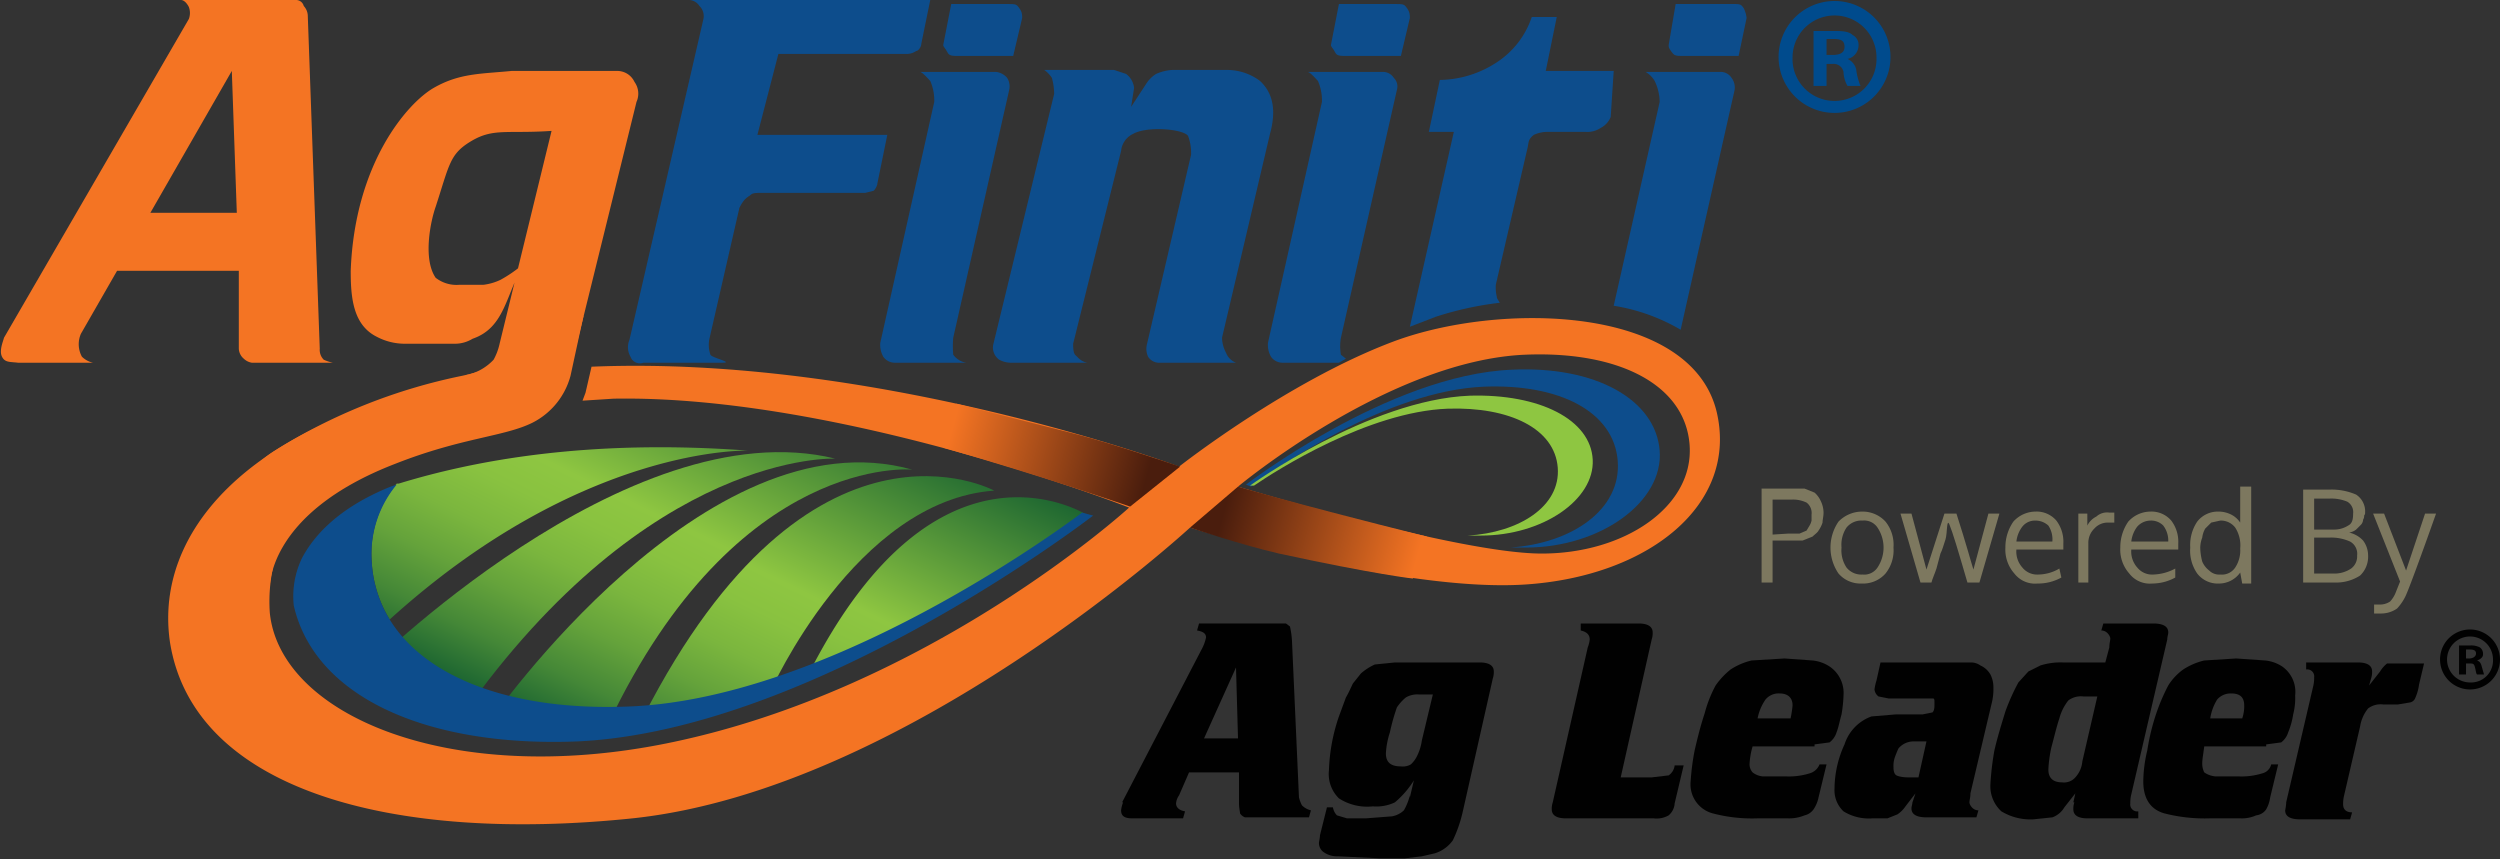 <svg id="Layer_1" data-name="Layer 1" xmlns="http://www.w3.org/2000/svg" xmlns:xlink="http://www.w3.org/1999/xlink" viewBox="0 0 250.2 86"><rect x="0" y="0" width="250.2" height="86" fill="#333333" stroke="none"/><defs><style>.cls-1{fill:#0d4d8c;}.cls-2{fill:#f47423;}.cls-3{fill:#8ec641;}.cls-4{fill:url(#linear-gradient);}.cls-5{fill:url(#linear-gradient-2);}.cls-6{fill:url(#linear-gradient-3);}.cls-7{fill:url(#linear-gradient-4);}.cls-8{fill:url(#linear-gradient-5);}.cls-9{fill:#fff;}.cls-10{fill:url(#linear-gradient-6);}.cls-11{fill:url(#linear-gradient-7);}.cls-12,.cls-13{fill:#010101;}.cls-12{fill-rule:evenodd;}.cls-14{fill:#7d785f;}.cls-15{fill:#004b8d;}</style><linearGradient id="linear-gradient" x1="72.93" y1="30.25" x2="52.06" y2="72.77" gradientUnits="userSpaceOnUse"><stop offset="0" stop-color="#0f5a2f"/><stop offset="0.47" stop-color="#8ec641"/><stop offset="0.55" stop-color="#89c240"/><stop offset="0.65" stop-color="#7bb63e"/><stop offset="0.75" stop-color="#65a33b"/><stop offset="0.86" stop-color="#458837"/><stop offset="0.97" stop-color="#1c6531"/><stop offset="1" stop-color="#0f5a2f"/></linearGradient><linearGradient id="linear-gradient-2" x1="82.4" y1="34.67" x2="61.44" y2="77.37" xlink:href="#linear-gradient"/><linearGradient id="linear-gradient-3" x1="91.69" y1="40.57" x2="71.33" y2="82.05" xlink:href="#linear-gradient"/><linearGradient id="linear-gradient-4" x1="101.89" y1="45.36" x2="82.24" y2="85.39" xlink:href="#linear-gradient"/><linearGradient id="linear-gradient-5" x1="66.76" y1="27.21" x2="45.88" y2="69.73" xlink:href="#linear-gradient"/><linearGradient id="linear-gradient-6" x1="141.71" y1="56.28" x2="122.52" y2="51" gradientUnits="userSpaceOnUse"><stop offset="0" stop-color="#f47423"/><stop offset="1" stop-color="#4a1d0d"/></linearGradient><linearGradient id="linear-gradient-7" x1="450.02" y1="650.05" x2="430.66" y2="644.72" gradientTransform="translate(545.3 693) rotate(180)" xlink:href="#linear-gradient-6"/></defs><path class="cls-1" d="M167.7.4h5.5c1,0,1,0,1.3.4a2.9,2.9,0,0,1,.3,1L174,5.6h-5.3c-1,0-1.1,0-1.4-.4s-.3-.5-.3-.7Z"/><path class="cls-2" d="M29.6,0a.8.8,0,0,1,.8.6,1.5,1.5,0,0,1,.4.9L32,34.9a1.4,1.4,0,0,0,.4,1.1,4.6,4.6,0,0,0,.9.3H25.2a1.5,1.5,0,0,1-.8-.4,1.4,1.4,0,0,1-.5-1V27.1H11.6L15,21.3h8.7L23.2,7.1,8.1,33.4a2.6,2.6,0,0,0,.1,2.3,2.3,2.3,0,0,0,1.1.6H1.8c-.8-.1-1.3,0-1.6-.6s.1-1.5.2-1.9L18.9,1.9a1.7,1.7,0,0,0,0-1.2c-.1-.2-.4-.7-.8-.7Z"/><path class="cls-2" d="M43.7,43.6m2.6-6A5.2,5.2,0,0,0,49.4,36a5.9,5.9,0,0,0,.6-1.6l5.2-21.3c-4.4.3-5.8-.3-8,1s-2.2,2.3-3.6,6.6c-.5,1.4-1.3,5.2,0,7.1a3.4,3.4,0,0,0,2.4.7h2.4a5.5,5.5,0,0,0,1.7-.5,13.4,13.4,0,0,0,2.3-1.6c-1.8,3.2-1.9,6.4-5.1,7.5a3.4,3.4,0,0,1-1.9.5h-5a6,6,0,0,1-2.7-.7c-2.4-1.2-2.6-4-2.6-6.6.4-10.8,5.7-16.8,8.3-18.3s4.8-1.4,7.8-1.7H61.8a1.9,1.9,0,0,1,1.7,1.1,2,2,0,0,1,.2,2L58.1,32.9l-.8,3.2Z"/><path class="cls-1" d="M68.8,0H93.1l-.9,4.4c0,.3-.3.7-.5.7a1.7,1.7,0,0,1-1,.3H77.9l-2.1,8.1h13l-1,4.9c0,.2-.3.7-.4.7l-.8.2H76.2c-1,0-.9.1-1.2.3s-.6.4-1,1.2L71,33.9a3,3,0,0,0,.1,1.6c.1.3,2.4.8,1.2.8H64.4a1,1,0,0,1-1.3-.6A1.9,1.9,0,0,1,63,34L70.4,1.9A1.4,1.4,0,0,0,70,.6,1.3,1.3,0,0,0,68.8,0Z"/><path class="cls-1" d="M92.1,7.2h7.6a1.7,1.7,0,0,1,1.1.6A1.6,1.6,0,0,1,101,9L95.4,33.8a9.6,9.6,0,0,0,0,1.7,2,2,0,0,0,1.3.8H89.6a1.4,1.4,0,0,1-1.2-.6,2.4,2.4,0,0,1-.3-1.4l5.4-24.1a4.9,4.9,0,0,0-.4-2.1C92.9,7.9,92.4,7.3,92.1,7.2Z"/><path class="cls-1" d="M104.5,7h7l1.2.4a2,2,0,0,1,.8,1.4l-.3,1.9,1.5-2.3a3.2,3.2,0,0,1,1-1,4.7,4.7,0,0,1,1.6-.4h5.5a5.5,5.5,0,0,1,3.3,1.1c1.4,1.3,1.6,3.1,1,5.3l-4.8,20.4a3.3,3.3,0,0,0,.4,1.5,1.7,1.7,0,0,0,1,1h-7.8a1.3,1.3,0,0,1-1-.6,1.9,1.9,0,0,1-.1-1.3l4.4-18.9a4.7,4.7,0,0,0-.3-1.9c-.5-.7-4.1-1-5.5-.2a2.1,2.1,0,0,0-1.2,1.7l-4.8,19.3c0,1.1.2,1.1.4,1.3a1.8,1.8,0,0,0,1,.6h-7.5A2.5,2.5,0,0,1,100,36a1.5,1.5,0,0,1-.6-1.5l6.1-25.1a6.1,6.1,0,0,0-.2-1.5C105.3,7.7,104.7,7.1,104.5,7Z"/><path class="cls-1" d="M173.6,9a1.6,1.6,0,0,0-.3-1.2,1.3,1.3,0,0,0-1-.6h-7.6a2.6,2.6,0,0,1,.9.9,5,5,0,0,1,.5,2.1l-4.6,20.4a19.2,19.2,0,0,1,6.7,2.4Z"/><path class="cls-1" d="M150.1,30.3c-.1-.2-.3-.4-.3-.6a4.1,4.1,0,0,1-.1-1.2l3.2-13.8c.1-.6.1-.8.6-1.2a3.2,3.2,0,0,1,1.4-.3h3.8a2.4,2.4,0,0,0,1.5-.4,2.1,2.1,0,0,0,1-1.1l.3-4.6h-6.8l1.1-5.4h-2.5a8.7,8.7,0,0,1-3.6,4.6A10.6,10.6,0,0,1,144.1,8L143,13.2h2.5l-4.4,19.5,2.6-1A33.1,33.1,0,0,1,150.1,30.3Z"/><path class="cls-1" d="M134.2,35.5a4.8,4.8,0,0,1,0-1.7L139.8,9a1.2,1.2,0,0,0-.3-1.2,1.3,1.3,0,0,0-1-.6h-7.6c.3.1.8.7,1,.9a4.9,4.9,0,0,1,.4,2.1l-5.4,24.1a2.4,2.4,0,0,0,.3,1.4,1.4,1.4,0,0,0,1.2.6H134l.7-.4Z"/><path class="cls-1" d="M151.3,37c-12.3.5-26.6,11.5-26.6,11.5l.5.2c2.7-2,13.7-9.6,23.3-10,7.6-.3,13,2.5,13.4,7.4s-4.6,8.3-10.8,8.7h1.6c7.5,0,13.8-4.6,13.4-9.7S159.7,36.6,151.3,37Z"/><path class="cls-3" d="M147.1,39.6c-10.1.4-22,9-22,9h.4c2.2-1.5,11.4-7.4,19.4-7.7,6.2-.2,10.7,2,11,5.9s-3.9,6.5-9,6.8h1.3c6.2,0,11.4-3.6,11.2-7.6S154.1,39.4,147.1,39.6Z"/><path class="cls-4" d="M36.3,67.4S62.8,40.8,83.6,45.9c0,0-18.6-.9-37.4,25.8C46.2,71.7,40.1,71.2,36.3,67.4Z"/><path class="cls-5" d="M49.1,72.1S70.6,41.2,91.3,47c0,0-17.5-1.7-30.4,25.4C60.9,72.4,52.6,72.5,49.1,72.1Z"/><path class="cls-6" d="M64.4,71.7l12.7-2.5s8.5-19.1,22.4-20.1C99.5,49.1,81.1,39.1,64.4,71.7Z"/><path class="cls-7" d="M108.9,51.6s-15-9.8-28,15.9c0,0,11.6-4.6,17.4-8.9A104,104,0,0,1,108.9,51.6Z"/><path class="cls-8" d="M37.2,56.2A12.4,12.4,0,0,0,39,62C58.3,44.5,74.9,45.1,74.9,45.1c-16-1.2-27.5,1-35,3.3h-.2A10.9,10.9,0,0,0,37.2,56.2Z"/><path class="cls-1" d="M108.3,51.3c-5.1,3.8-26.5,18.6-45.2,19.4C51.6,71.2,42.7,68,39,62a12.4,12.4,0,0,1-1.8-5.8,10.9,10.9,0,0,1,2.5-7.7l-.6.2c-5.2,2.1-7.7,4.9-8.9,7.2a8.8,8.8,0,0,0-.8,4.7c2.1,9.2,13.4,14.2,28.4,13.6,23.8-1.1,51.6-22.6,51.6-22.6Z"/><path class="cls-2" d="M171.8,41.2c-2.6-10.7-21.8-11-32.4-7S118,46.7,118,46.7s-29.9-11.2-58.8-10l-.6,2.6-.3.8,3.1-.2C84.2,39.5,113,50.8,113,50.8S93,69.1,66.7,74.4C44.9,78.8,28,71.5,27,61.3a16.3,16.3,0,0,1,.3-4.4l-1.6-2.8S33,46,38.4,43.7L53,37.2c-24.9,2.6-37.8,14.3-36,27,2.3,14.9,22.3,20.2,46.3,17.7,27.4-2.9,55.8-29.1,55.8-29.1s21.1,6.5,33.5,5.7S174,50.5,171.8,41.2ZM154.3,55.4c-8.4,0-30.4-6.7-30.4-6.7S139,36.1,152.6,35.5c9.4-.4,16.1,3,16.5,9.1S162.6,55.4,154.3,55.4Z"/><path class="cls-9" d="M39.7,48.5h0Z"/><path class="cls-10" d="M119.1,52.8s5,1.7,8.9,2.6c9.7,2.1,13.4,2.5,13.4,2.5l1.4-4.2c-14-3.5-18.9-5-18.9-5Z"/><path class="cls-11" d="M118.1,46.7s-6.7-2.3-10.6-3.3l-11.8-3-1.3,4.4c10.4,3,18.7,5.9,18.7,5.9Z"/><path class="cls-2" d="M58.4,31.6a28,28,0,0,1-12.1,6,56.6,56.6,0,0,0-18.8,7.5,9.3,9.3,0,0,0-4.4,8.2L27,58.9s-.4-7.5,12.6-12.5c6.6-2.6,10.9-2.7,13.7-4.1a7.4,7.4,0,0,0,3.8-4.7Z"/><path class="cls-1" d="M95.2.4h5.4c1.1,0,1.1,0,1.4.4s.3.7.3,1l-.9,3.8H96.2c-1,0-1.2,0-1.4-.4s-.4-.5-.4-.7Z"/><path class="cls-1" d="M134,.4h5.4c1.1,0,1.1,0,1.4.4s.3.7.3,1l-.9,3.8H135c-1,0-1.2,0-1.4-.4s-.4-.5-.4-.7Z"/><path class="cls-12" d="M112.3,80.3l7.9-15.2a4.5,4.5,0,0,0,.5-1.3c0-.4-.3-.6-.9-.7l.2-.7h8.7l.4.3a8.8,8.8,0,0,1,.2,1.4l.7,15.7a3.4,3.4,0,0,0,.3.8,1.9,1.9,0,0,0,.9.5l-.2.7h-6.4a1,1,0,0,1-.5-.4c0-.2-.1-.5-.1-1V77.3h-5l-1,2.3a1.6,1.6,0,0,0-.3.8c0,.4.3.7.9.8l-.2.7h-5.1c-.7,0-1.1-.2-1.1-.8a3.1,3.1,0,0,1,.2-.8m8.1-6.4h3.4l-.2-7.1Z"/><path class="cls-12" d="M141.1,79.8l.4-1.7a9.2,9.2,0,0,1-1.9,2.2,4.3,4.3,0,0,1-2.2.4,5.2,5.2,0,0,1-3.4-.8,3.4,3.4,0,0,1-1-2.8,18.3,18.3,0,0,1,1-5.4l.7-1.9c.3-.5.5-1,.7-1.4l.8-1a5.5,5.5,0,0,1,1.4-.9l2-.2h8.5c.9,0,1.4.3,1.4.9a2,2,0,0,1-.1.7l-3,13.3a13.4,13.4,0,0,1-1,2.9,3.5,3.5,0,0,1-1.8,1.3l-1.3.3-1.7.2h-2.5l-4.2-.2a2.3,2.3,0,0,1-1.4-.4,1.1,1.1,0,0,1-.5-.9c0-.2.1-.5.1-.8l.7-2.8h.6a1.5,1.5,0,0,0,.4.8l1,.3h1.9l2.6-.2a2.3,2.3,0,0,0,1.2-.6,5.7,5.7,0,0,0,.6-1.5m.9-10.1a2.3,2.3,0,0,0-1.3.3,4.5,4.5,0,0,0-.9,1,20.6,20.6,0,0,0-.7,2.5,8,8,0,0,0-.4,2.1c0,.9.5,1.3,1.5,1.3a1.6,1.6,0,0,0,1-.2,2.8,2.8,0,0,0,.6-.8,5,5,0,0,0,.5-1.6l1.1-4.6Z"/><path class="cls-13" d="M165.3,64l-3.1,13.8h3.1l1.7-.2a1.4,1.4,0,0,0,.6-1h.9l-.9,3.8a1.7,1.7,0,0,1-.6,1.2,2.4,2.4,0,0,1-1.5.3h-8.8c-.9,0-1.4-.3-1.4-.9a2,2,0,0,1,.1-.7l3.5-15.5a3.1,3.1,0,0,0,.2-.8q0-.7-.9-.9v-.7H164c.9,0,1.4.3,1.4.9a2,2,0,0,1-.1.7"/><path class="cls-12" d="M181.6,74.7h-6.2a7.5,7.5,0,0,0-.3,1.7,1.2,1.2,0,0,0,.3.9,1.9,1.9,0,0,0,1,.4h2.3a7,7,0,0,0,2.4-.3,1.5,1.5,0,0,0,1-.9h.7l-.8,3.3a3.3,3.3,0,0,1-.5,1.2,1.5,1.5,0,0,1-.9.6,4,4,0,0,1-1.7.3h-3a15.4,15.4,0,0,1-4.5-.5,3,3,0,0,1-2.2-3.2,23.9,23.9,0,0,1,.4-3.1c.3-1.3.6-2.5,1-3.7a12.6,12.6,0,0,1,1.1-2.8,7.7,7.7,0,0,1,1.5-1.6,6.7,6.7,0,0,1,2.1-.9l3.3-.2,2.8.2a3.8,3.8,0,0,1,1.7.6,3.2,3.2,0,0,1,1.4,2.9,13.7,13.7,0,0,1-.2,1.9c-.2.7-.3,1.3-.5,1.8a2,2,0,0,1-.7,1l-1.5.2m-5.7-2.6h3.3a10.5,10.5,0,0,0,.2-1.3c0-.8-.5-1.2-1.3-1.2a1.7,1.7,0,0,0-1.4.6,4.9,4.9,0,0,0-.8,1.9"/><path class="cls-12" d="M191.4,80.3l.3-.9-1,1.3a3,3,0,0,1-.8.8l-1,.4h-1.5a4.8,4.8,0,0,1-2.9-.7,2.9,2.9,0,0,1-.9-2.3,10.7,10.7,0,0,1,1-4.4,4.4,4.4,0,0,1,2.7-2.8l2.4-.2h2.7l1-.2c.2-.2.2-.5.2-.9s0-.4-.1-.5H189l-1-.2a1,1,0,0,1-.4-.7,5.1,5.1,0,0,1,.2-.9l.4-1.8h9.1a1.6,1.6,0,0,1,.9.3,2.2,2.2,0,0,1,1,.9,2.8,2.8,0,0,1,.3,1.3,5.9,5.9,0,0,1-.2,1.7l-2.1,8.9c0,.4-.1.7-.1.9s.3.8.9.8l-.2.7h-5q-1.5,0-1.5-.9c0-.2.1-.4.1-.7m.2-6a2,2,0,0,0-1.6.7,10.4,10.4,0,0,0-.4,1,2.8,2.8,0,0,0-.1.9c0,.4.1.7.3.8s.6.2,1.2.2h1l.8-3.6Z"/><path class="cls-12" d="M208.5,69.7a2.1,2.1,0,0,0-1.5.4,4.9,4.9,0,0,0-.9,1.8c-.3.9-.5,1.8-.8,2.9A13.4,13.4,0,0,0,205,77c0,.9.5,1.3,1.4,1.3a1.5,1.5,0,0,0,1.3-.5,2.7,2.7,0,0,0,.7-1.6l1.5-6.5Zm-1,10.6.2-.9-1.1,1.4a2.3,2.3,0,0,1-1.2,1l-1.9.2a5.6,5.6,0,0,1-3.2-.8,3.4,3.4,0,0,1-1.1-2.7,27.5,27.5,0,0,1,.4-3.4c.3-1.3.7-2.6,1.1-3.9a21.4,21.4,0,0,1,1.3-2.9l1-1.1,1.2-.6a6.7,6.7,0,0,1,2.3-.3h4.2l.4-1.5c0-.4.1-.7.1-.9s-.3-.8-.9-.8l.2-.7h5q1.5,0,1.5.9c0,.2-.1.4-.1.7l-3.6,15.5a3.4,3.4,0,0,0-.1.9.7.7,0,0,0,.8.8v.7h-5.1c-.9,0-1.4-.3-1.4-.9a2,2,0,0,1,.1-.7"/><path class="cls-12" d="M226.8,74.7h-6.2c-.1.8-.2,1.3-.2,1.7a2,2,0,0,0,.2.9,2.3,2.3,0,0,0,1.1.4H224a7,7,0,0,0,2.4-.3,1.2,1.2,0,0,0,.9-.9h.7l-.8,3.3a3.4,3.4,0,0,1-.4,1.2,1.4,1.4,0,0,1-1,.6,3.5,3.5,0,0,1-1.6.3h-3a16.2,16.2,0,0,1-4.6-.5c-1.4-.4-2.1-1.5-2.1-3.2a13.8,13.8,0,0,1,.4-3.1,22.2,22.2,0,0,1,.9-3.7,19.5,19.5,0,0,1,1.2-2.8,5.7,5.7,0,0,1,1.5-1.6,6.7,6.7,0,0,1,2.1-.9l3.2-.2,2.9.2a3.8,3.8,0,0,1,1.7.6,3.1,3.1,0,0,1,1.3,2.9,6.5,6.5,0,0,1-.2,1.9,7.8,7.8,0,0,1-.5,1.8,2,2,0,0,1-.7,1l-1.5.2m-5.6-2.6h3.2a3.7,3.7,0,0,0,.2-1.3c0-.8-.4-1.2-1.3-1.2a1.8,1.8,0,0,0-1.4.6,5,5,0,0,0-.7,1.9"/><path class="cls-13" d="M228.8,80.3l2.7-11.6a3.4,3.4,0,0,0,.1-.9.7.7,0,0,0-.8-.8v-.7H236c.9,0,1.4.3,1.4.9a2,2,0,0,1-.1.7l-.2.7,1.1-1.4a3,3,0,0,1,.7-.8h3.7l-.5,2.1a4.9,4.9,0,0,1-.4,1.4.7.7,0,0,1-.5.4l-1.2.2h-1.5a2.1,2.1,0,0,0-1.5.4,3.8,3.8,0,0,0-.8,1.8l-1.6,6.9a3.4,3.4,0,0,0-.1.9c0,.5.3.8.9.8l-.2.7h-5q-1.5,0-1.5-.9a5.6,5.6,0,0,0,.1-.7"/><path class="cls-13" d="M250.2,66a3,3,0,0,1-6,0,3,3,0,0,1,6,0m-5.3,0a2.3,2.3,0,0,0,2.3,2.3,2.2,2.2,0,0,0,2.3-2.3,2.3,2.3,0,1,0-4.6,0m1.9,1.5h-.7V64.6h1.1a1.9,1.9,0,0,1,1,.2.8.8,0,0,1,.3.7c0,.3-.3.5-.6.6h0c.3.1.4.3.5.7l.2.7h-.7c-.1-.1-.1-.3-.2-.7s-.2-.4-.6-.4h-.3Zm0-1.6h.3c.4,0,.7-.2.7-.5s-.2-.4-.7-.4h-.3Z"/><path class="cls-14" d="M177.4,58.3h-1.1V48.9h4.3l1,.4a2.4,2.4,0,0,1,.6.8,2.7,2.7,0,0,1,.3,1.2c0,.4-.1.7-.1,1a3,3,0,0,1-.4.8c-.1.2-.4.4-.6.6l-1,.4h-3Zm1.6-4.9h1.1l.7-.3.3-.5a1.7,1.7,0,0,0,.2-.5v-.6a1.3,1.3,0,0,0-.5-1.2,3.1,3.1,0,0,0-1.5-.3h-1.9v3.5Z"/><path class="cls-14" d="M189.5,54.8a3.7,3.7,0,0,1-.8,2.6,3,3,0,0,1-2.4,1,2.9,2.9,0,0,1-2.3-1,4.6,4.6,0,0,1,0-5.2,3.3,3.3,0,0,1,2.4-1,3.1,3.1,0,0,1,2.3,1A3.7,3.7,0,0,1,189.5,54.8Zm-5.2,0a3.1,3.1,0,0,0,.5,2,1.9,1.9,0,0,0,1.6.7,1.6,1.6,0,0,0,1.5-.7,3.6,3.6,0,0,0,0-4,1.6,1.6,0,0,0-1.5-.7,1.9,1.9,0,0,0-1.6.7A3.1,3.1,0,0,0,184.3,54.8Z"/><path class="cls-14" d="M196.9,58.3c-.9-3.1-1.5-5.1-1.8-5.8s-.2.9-.4,1.5-.3,1-.5,1.4l-.4,1.5c-.2.6-.4,1-.5,1.4h-1.1l-2-6.9h1.1l1.5,5.6,1.8-5.6h1.2c1,3.1,1.5,5,1.7,5.6l1.5-5.6h1.1l-2,6.9Z"/><path class="cls-14" d="M203.9,58.4a2.6,2.6,0,0,1-2.3-1,3.6,3.6,0,0,1-.9-2.6,4.5,4.5,0,0,1,.8-2.6,3,3,0,0,1,2.2-1,2.6,2.6,0,0,1,2.1.9,3.5,3.5,0,0,1,.7,2.3V55h-4.7a2.4,2.4,0,0,0,.6,1.8,1.9,1.9,0,0,0,1.6.7,4.2,4.2,0,0,0,2.1-.6l.2.9A4.8,4.8,0,0,1,203.9,58.4Zm1.1-5.8a1.9,1.9,0,0,0-1.3-.5,1.6,1.6,0,0,0-1.3.6,3,3,0,0,0-.6,1.5h3.6A2.5,2.5,0,0,0,205,52.6Z"/><path class="cls-14" d="M211.1,51.3h.5v1H211a1.8,1.8,0,0,0-1.4.6,2,2,0,0,0-.6,1.5v3.9h-1V51.4h.9v1.2a2,2,0,0,1,.9-.9A1.6,1.6,0,0,1,211.1,51.3Z"/><path class="cls-14" d="M215.4,58.4a2.6,2.6,0,0,1-2.3-1,3.6,3.6,0,0,1-.9-2.6,4.5,4.5,0,0,1,.8-2.6,3,3,0,0,1,2.2-1,2.6,2.6,0,0,1,2.1.9,3.5,3.5,0,0,1,.7,2.3V55h-4.7a2.4,2.4,0,0,0,.6,1.8,1.9,1.9,0,0,0,1.6.7,4.9,4.9,0,0,0,2.2-.6v.9A4.8,4.8,0,0,1,215.4,58.4Zm1.1-5.8a1.7,1.7,0,0,0-1.3-.5,1.8,1.8,0,0,0-1.3.6,3,3,0,0,0-.6,1.5H217A2.5,2.5,0,0,0,216.5,52.6Z"/><path class="cls-14" d="M224.2,57.3a2.6,2.6,0,0,1-2.1,1.1,2.6,2.6,0,0,1-2.2-1,4,4,0,0,1-.7-2.6,4.2,4.2,0,0,1,.7-2.6,2.6,2.6,0,0,1,2.1-1,2.8,2.8,0,0,1,1.3.3,2.4,2.4,0,0,1,.9.8V48.7h1.1v9.7h-.9Zm-2,.2a1.6,1.6,0,0,0,1.5-.7,3.1,3.1,0,0,0,.5-1.9,3.3,3.3,0,0,0-.5-2.1,1.8,1.8,0,0,0-1.5-.7l-.9.2-.6.6a2.4,2.4,0,0,0-.3.9,3,3,0,0,0-.2,1,5.9,5.9,0,0,0,.2,1.4,2.2,2.2,0,0,0,.7.9A1.4,1.4,0,0,0,222.2,57.5Z"/><path class="cls-14" d="M230.5,49h2.6a6.2,6.2,0,0,1,2.7.5,2,2,0,0,1,.9,1.8.4.4,0,0,1-.1.3.6.6,0,0,1-.1.4.8.8,0,0,1-.2.5l-.5.5a1.5,1.5,0,0,1-.7.3,2.7,2.7,0,0,1,1.4.8,2.5,2.5,0,0,1,.5,1.5,2.6,2.6,0,0,1-.8,2,4.4,4.4,0,0,1-2.5.7h-3.2Zm1.1,4h2a2.6,2.6,0,0,0,1.4-.4c.4-.2.5-.6.5-1.2a1.2,1.2,0,0,0-.6-1.2,4.2,4.2,0,0,0-1.8-.3h-1.5Zm0,.8v3.6h1.9a3,3,0,0,0,1.8-.5,1.5,1.5,0,0,0,.6-1.3,1.4,1.4,0,0,0-.7-1.4,4.6,4.6,0,0,0-2-.4Z"/><path class="cls-14" d="M237.5,51.4h1.1l2.2,5.7,1.9-5.7h1.1c-1.8,5.1-2.8,7.7-2.9,7.9a4.9,4.9,0,0,1-1,1.6,2.8,2.8,0,0,1-1.6.5h-.7v-.9h.5a1.8,1.8,0,0,0,1.1-.3,2.9,2.9,0,0,0,.6-1l.4-1Z"/><path class="cls-15" d="M189.2,5.7a5.6,5.6,0,0,1-11.2,0,5.6,5.6,0,0,1,11.2,0m-9.8,0a4.2,4.2,0,0,0,4.3,4.4,4.2,4.2,0,0,0,4.1-4.3,4.2,4.2,0,1,0-8.4-.1m3.4,2.9h-1.3V3.1h2.1c1,0,1.5.1,1.8.4a1.1,1.1,0,0,1,.6,1.1,1.4,1.4,0,0,1-1.1,1.3h0a1.5,1.5,0,0,1,.9,1.3,6.4,6.4,0,0,0,.4,1.4h-1.3a2.9,2.9,0,0,1-.4-1.4,1,1,0,0,0-1.1-.8h-.6Zm0-3.1h.6c.7,0,1.2-.2,1.2-.8s-.3-.8-1.1-.8h-.7Z"/></svg>